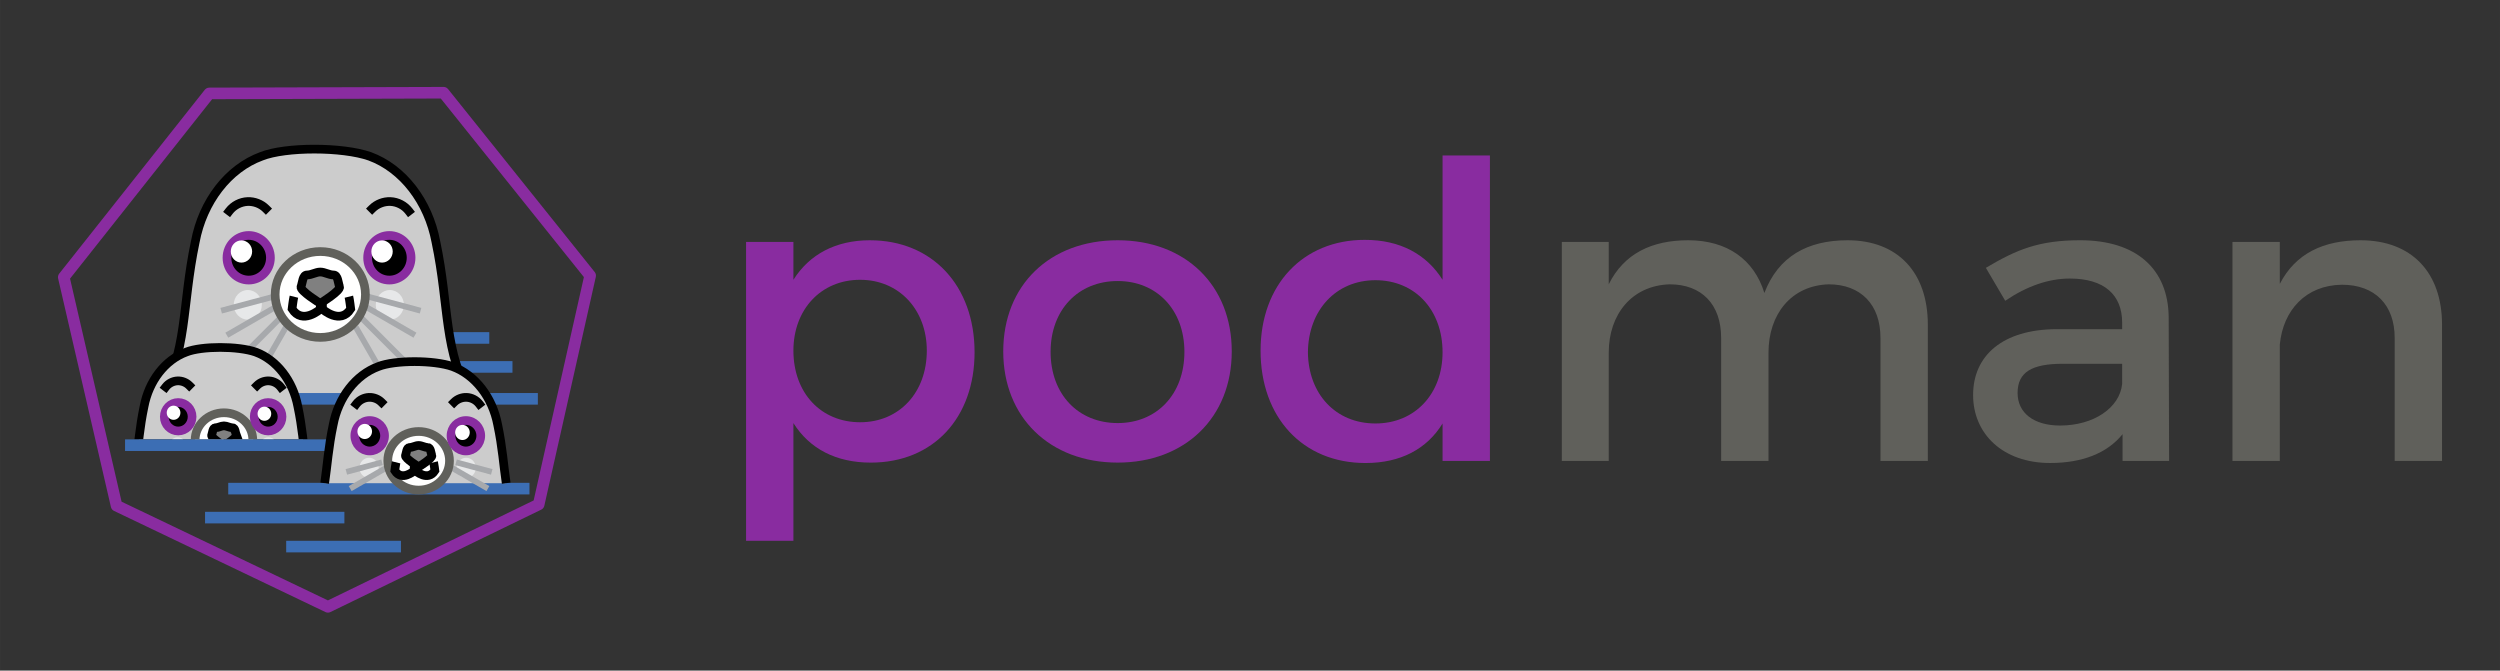 <?xml version="1.0" encoding="utf-8" standalone="no"?>
<svg xmlns:dc="http://purl.org/dc/elements/1.1/" xmlns:cc="http://creativecommons.org/ns#" xmlns:rdf="http://www.w3.org/1999/02/22-rdf-syntax-ns#" xmlns:svg="http://www.w3.org/2000/svg" xmlns="http://www.w3.org/2000/svg" id="svg8" version="1.1" viewBox="0 0 228.259 61.227" height="231.408" width="862.711">
  <rect x="0" y="0" width="228.259" height="61.227" fill="#333333" stroke="none"/>
  <defs id="defs2">
    <marker style="overflow:visible" id="marker5584" refX="0" refY="0" orient="auto">
      <path transform="scale(0.2)" style="fill:#4d4d4d;fill-opacity:1;fill-rule:evenodd;stroke:#4d4d4d;stroke-width:1pt;stroke-opacity:1" d="M 0,-7.071 -7.071,0 0,7.071 7.071,0 Z" id="path5582"/>
    </marker>
    <marker style="overflow:visible" id="DiamondS" refX="0" refY="0" orient="auto">
      <path transform="scale(0.2)" style="fill:#4d4d4d;fill-opacity:1;fill-rule:evenodd;stroke:#4d4d4d;stroke-width:1pt;stroke-opacity:1" d="M 0,-7.071 -7.071,0 0,7.071 7.071,0 Z" id="path5359"/>
    </marker>
    <marker style="overflow:visible" id="DotL" refX="0" refY="0" orient="auto">
      <path transform="matrix(0.8,0,0,0.8,5.92,0.8)" style="fill:#4d4d4d;fill-opacity:1;fill-rule:evenodd;stroke:#4d4d4d;stroke-width:1pt;stroke-opacity:1" d="m -2.5,-1 c 0,2.76 -2.24,5 -5,5 -2.76,0 -5,-2.24 -5,-5 0,-2.76 2.24,-5 5,-5 2.76,0 5,2.24 5,5 z" id="path5335"/>
    </marker>
    <clipPath id="clipPath81511">
      <rect y="-1.484" x="934.657" height="12.832" width="26.194" id="rect81513" style="opacity:1;fill:#e7e8e9;fill-opacity:1;stroke:#a7a9ac;stroke-width:0.529;stroke-linecap:square;stroke-linejoin:miter;stroke-miterlimit:4;stroke-dasharray:none;stroke-dashoffset:6;stroke-opacity:1"/>
    </clipPath>
  </defs>
  <g transform="translate(-1170.445,517.62)" id="layer1">
    <g id="g163426"/>
    <g id="g10819" transform="translate(0,-285.75)">
      <g id="text10671" style="font-style:normal;font-weight:normal;font-size:37.592px;line-height:22.555px;font-family:sans-serif;letter-spacing:0px;word-spacing:0px;fill:#892ca0;fill-opacity:1;stroke:none;stroke-width:0.265px;stroke-linecap:butt;stroke-linejoin:miter;stroke-opacity:1">
        <path id="path80700" style="font-style:normal;font-variant:normal;font-weight:normal;font-stretch:normal;font-family:Montserrat;fill:#892ca0;fill-opacity:1;stroke-width:0.265px" d="m 1249.878,-209.933 c -3.12,0 -5.526,1.278 -6.992,3.609 v -3.458 h -4.323 v 27.292 h 4.323 v -10.751 c 1.466,2.331 3.872,3.609 7.067,3.609 5.714,0 9.473,-4.098 9.473,-10.075 0,-6.09 -3.872,-10.225 -9.548,-10.225 z m -0.902,16.616 c -3.571,0 -6.09,-2.669 -6.09,-6.541 0,-3.759 2.519,-6.466 6.09,-6.466 3.571,0 6.09,2.744 6.09,6.466 0,3.834 -2.519,6.541 -6.09,6.541 z"/>
        <path id="path80702" style="font-style:normal;font-variant:normal;font-weight:normal;font-stretch:normal;font-family:Montserrat;fill:#892ca0;fill-opacity:1;stroke-width:0.265px" d="m 1272.496,-209.933 c -6.203,0 -10.451,4.098 -10.451,10.15 0,6.015 4.248,10.15 10.451,10.15 6.165,0 10.413,-4.135 10.413,-10.15 0,-6.052 -4.248,-10.15 -10.413,-10.15 z m 0,3.722 c 3.571,0 6.09,2.631 6.09,6.466 0,3.872 -2.519,6.503 -6.09,6.503 -3.609,0 -6.128,-2.631 -6.128,-6.503 0,-3.834 2.519,-6.466 6.128,-6.466 z"/>
        <path id="path80704" style="font-style:normal;font-variant:normal;font-weight:normal;font-stretch:normal;font-family:Montserrat;fill:#892ca0;fill-opacity:1;stroke-width:0.265px" d="m 1302.156,-217.677 v 11.353 c -1.466,-2.331 -3.872,-3.646 -7.105,-3.646 -5.639,0 -9.511,4.098 -9.511,10.112 0,6.09 3.834,10.263 9.586,10.263 3.195,0 5.601,-1.278 7.03,-3.609 v 3.421 h 4.323 v -27.893 z m -6.128,24.472 c -3.646,0 -6.127,-2.707 -6.165,-6.503 0.038,-3.834 2.556,-6.579 6.165,-6.579 3.609,0 6.128,2.707 6.128,6.579 0,3.797 -2.519,6.503 -6.128,6.503 z"/>
        <path id="path80706" style="fill:#60605b" d="m 1339.133,-209.933 c -3.646,0 -6.315,1.466 -7.594,4.812 -0.94,-3.045 -3.383,-4.812 -6.955,-4.812 -3.308,0 -5.864,1.203 -7.255,4.022 v -3.872 h -4.285 v 19.999 h 4.285 v -9.887 c 0,-3.496 2.105,-6.127 5.564,-6.24 2.932,0 4.699,1.842 4.699,4.887 v 11.24 h 4.323 v -9.887 c 0,-3.496 2.067,-6.127 5.488,-6.24 2.932,0 4.737,1.842 4.737,4.887 v 11.24 h 4.323 v -12.443 c 0,-4.774 -2.744,-7.706 -7.33,-7.706 z"/>
        <path id="path80708" style="fill:#60605b" d="m 1368.492,-189.784 -0.038,-13.12 c -0.038,-4.398 -2.932,-7.03 -8.082,-7.03 -3.797,0 -5.827,0.865 -8.609,2.519 l 1.767,3.007 c 1.992,-1.353 3.985,-2.03 5.902,-2.03 3.158,0 4.774,1.504 4.774,4.022 v 0.601 h -6.052 c -4.812,0.038 -7.556,2.368 -7.556,6.015 0,3.534 2.707,6.203 7.03,6.203 2.895,0 5.188,-0.865 6.616,-2.631 v 2.443 z m -9.962,-3.233 c -2.406,0 -3.872,-1.165 -3.872,-2.97 0,-1.917 1.316,-2.669 4.135,-2.669 h 5.413 v 1.842 c -0.226,2.18 -2.594,3.797 -5.676,3.797 z"/>
        <path id="path80710" style="fill:#60605b" d="m 1385.969,-209.933 c -3.383,0 -5.94,1.203 -7.368,3.985 v -3.834 h -4.323 v 19.999 h 4.323 v -10.639 c 0.301,-3.12 2.368,-5.413 5.676,-5.451 3.007,0 4.812,1.842 4.812,4.849 v 11.24 h 4.323 v -12.443 c 0,-4.774 -2.782,-7.706 -7.443,-7.706 z"/>
      </g>
    </g>
    <g id="g10987" transform="translate(-4.0076941e-7,-285.75)">
      <g id="g10985" transform="translate(238.413,-199.749)">
        <path style="fill:none;fill-rule:evenodd;stroke:#3c6eb4;stroke-width:1.058;stroke-linecap:butt;stroke-linejoin:miter;stroke-miterlimit:4;stroke-dasharray:none;stroke-opacity:1" d="m 963.983,-1.265 h 12.722" id="path10821"/>
        <path id="path10823" d="m 966.1,1.38 h 12.722" style="fill:none;fill-rule:evenodd;stroke:#3c6eb4;stroke-width:1.058;stroke-linecap:butt;stroke-linejoin:miter;stroke-miterlimit:4;stroke-dasharray:none;stroke-opacity:1"/>
        <g style="stroke-width:0.869" transform="matrix(1.15,0,0,1.151,-143.925,0.439)" id="g10875">
          <path id="path10825" d="m 973.104,3.398 c -2.308,-3.743 -1.791,-7.353 -2.883,-12.51 -0.599,-3.186 -2.621,-5.815 -5.254,-6.778 -2.172,-0.758 -6.683,-0.76 -8.595,0 -2.633,0.963 -4.655,3.592 -5.254,6.778 -1.092,5.158 -0.575,8.768 -2.883,12.51" style="fill:#cccccc;fill-opacity:1;fill-rule:evenodd;stroke:#000000;stroke-width:0.69;stroke-linecap:butt;stroke-linejoin:miter;stroke-miterlimit:4;stroke-dasharray:none;stroke-opacity:1"/>
          <ellipse style="opacity:1;fill:#e7e8e9;fill-opacity:1;stroke:none;stroke-width:0.69;stroke-linecap:square;stroke-linejoin:miter;stroke-miterlimit:4;stroke-dasharray:none;stroke-dashoffset:6;stroke-opacity:1" id="ellipse10827" cx="966.564" cy="-4.107" rx="1.116" ry="1.175"/>
          <ellipse ry="1.175" rx="1.116" cy="-4.107" cx="955.287" id="ellipse10829" style="opacity:1;fill:#e7e8e9;fill-opacity:1;stroke:none;stroke-width:0.69;stroke-linecap:square;stroke-linejoin:miter;stroke-miterlimit:4;stroke-dasharray:none;stroke-dashoffset:6;stroke-opacity:1"/>
          <g id="g10839" style="stroke:#a7a9ac;stroke-width:0.518;stroke-miterlimit:4;stroke-dasharray:none" transform="matrix(0.888,0,0,0.888,108.022,0.558)">
            <path id="path10831" d="m 956.419,-5.981 -4.671,1.251" style="fill:none;fill-rule:evenodd;stroke:#a7a9ac;stroke-width:0.518;stroke-linecap:butt;stroke-linejoin:miter;stroke-miterlimit:4;stroke-dasharray:none;stroke-opacity:1"/>
            <path id="path10833" d="m 956.948,-5.254 -4.697,2.712" style="fill:none;fill-rule:evenodd;stroke:#a7a9ac;stroke-width:0.518;stroke-linecap:butt;stroke-linejoin:miter;stroke-miterlimit:4;stroke-dasharray:none;stroke-opacity:1"/>
            <path id="path10835" d="m 957.345,-4.394 -4.763,4.762" style="fill:none;fill-rule:evenodd;stroke:#a7a9ac;stroke-width:0.518;stroke-linecap:butt;stroke-linejoin:miter;stroke-miterlimit:4;stroke-dasharray:none;stroke-opacity:1"/>
            <path id="path10837" d="m 957.543,-3.269 -2.434,4.216" style="fill:none;fill-rule:evenodd;stroke:#a7a9ac;stroke-width:0.518;stroke-linecap:butt;stroke-linejoin:miter;stroke-miterlimit:4;stroke-dasharray:none;stroke-opacity:1"/>
          </g>
          <g transform="matrix(-0.888,0,0,0.888,1814.158,0.558)" style="stroke:#a7a9ac;stroke-width:0.518;stroke-miterlimit:4;stroke-dasharray:none" id="g10849">
            <path style="fill:none;fill-rule:evenodd;stroke:#a7a9ac;stroke-width:0.518;stroke-linecap:butt;stroke-linejoin:miter;stroke-miterlimit:4;stroke-dasharray:none;stroke-opacity:1" d="m 956.419,-5.981 -4.671,1.251" id="path10841"/>
            <path style="fill:none;fill-rule:evenodd;stroke:#a7a9ac;stroke-width:0.518;stroke-linecap:butt;stroke-linejoin:miter;stroke-miterlimit:4;stroke-dasharray:none;stroke-opacity:1" d="m 956.948,-5.254 -4.697,2.712" id="path10843"/>
            <path style="fill:none;fill-rule:evenodd;stroke:#a7a9ac;stroke-width:0.518;stroke-linecap:butt;stroke-linejoin:miter;stroke-miterlimit:4;stroke-dasharray:none;stroke-opacity:1" d="m 957.345,-4.394 -4.763,4.762" id="path10845"/>
            <path style="fill:none;fill-rule:evenodd;stroke:#a7a9ac;stroke-width:0.518;stroke-linecap:butt;stroke-linejoin:miter;stroke-miterlimit:4;stroke-dasharray:none;stroke-opacity:1" d="m 957.543,-3.269 -2.434,4.216" id="path10847"/>
          </g>
          <ellipse style="opacity:1;fill:#ffffff;fill-opacity:1;stroke:#60605b;stroke-width:0.69;stroke-linecap:square;stroke-linejoin:miter;stroke-miterlimit:4;stroke-dasharray:none;stroke-dashoffset:6;stroke-opacity:1" id="ellipse10851" cx="961.043" cy="-4.929" rx="3.583" ry="3.406"/>
          <ellipse transform="scale(-1,1)" style="fill:#000000;fill-opacity:1;stroke:#892ca0;stroke-width:0.69;stroke-linecap:square;stroke-linejoin:miter;stroke-miterlimit:4;stroke-dasharray:none;stroke-dashoffset:0;stroke-opacity:1" id="ellipse10853" cx="-966.527" cy="-7.841" rx="1.725" ry="1.769"/>
          <path style="fill:none;fill-opacity:1;stroke:#000000;stroke-width:0.69;stroke-linecap:square;stroke-linejoin:miter;stroke-miterlimit:4;stroke-dasharray:none;stroke-dashoffset:0;stroke-opacity:1" d="m 968.074,-11.544 c -0.345,-0.448 -0.893,-0.733 -1.458,-0.757 -0.533,-0.023 -1.073,0.186 -1.452,0.562" id="path10855"/>
          <g id="g10863" style="stroke-width:0.777;stroke-miterlimit:4;stroke-dasharray:none" transform="matrix(0.888,0,0,0.888,106.612,0.088)">
            <g id="g10861" transform="translate(0,-0.529)" style="stroke-width:0.777">
              <path style="fill:none;fill-rule:evenodd;stroke:#000000;stroke-width:0.777;stroke-linecap:butt;stroke-linejoin:miter;stroke-miterlimit:4;stroke-dasharray:none;stroke-opacity:1" d="m 962.306,-5.783 0.099,1.984 c 0,0 1.588,1.422 2.514,-0.033 0,0 -0.099,-0.827 -0.165,-1.091" id="path10857"/>
              <path id="path10859" d="m 962.288,-5.783 -0.099,1.984 c 0,0 -1.588,1.422 -2.514,-0.033 0,0 0.099,-0.827 0.165,-1.091" style="fill:none;fill-rule:evenodd;stroke:#000000;stroke-width:0.777;stroke-linecap:butt;stroke-linejoin:miter;stroke-miterlimit:4;stroke-dasharray:none;stroke-opacity:1"/>
            </g>
          </g>
          <path id="path10865" style="fill:#808080;fill-opacity:1;stroke:#000000;stroke-width:0.69;stroke-linecap:square;stroke-linejoin:miter;stroke-miterlimit:4;stroke-dasharray:none;stroke-dashoffset:0;stroke-opacity:1" d="m 962.572,-5.544 c -0.12,-0.311 -0.12,-0.933 -0.481,-0.933 -0.36,0 -0.694,-0.233 -1.048,-0.233 -0.355,0 -0.688,0.233 -1.048,0.233 -0.36,0 -0.36,0.622 -0.481,0.933 -0.12,0.311 1.529,1.322 1.529,1.322 0,0 1.649,-1.011 1.529,-1.322 z"/>
          <ellipse ry="1.769" rx="1.725" cy="-7.841" cx="955.36" id="ellipse10867" style="fill:#000000;fill-opacity:1;stroke:#892ca0;stroke-width:0.69;stroke-linecap:square;stroke-linejoin:miter;stroke-miterlimit:4;stroke-dasharray:none;stroke-dashoffset:0;stroke-opacity:1"/>
          <ellipse style="fill:#ffffff;fill-opacity:1;stroke:none;stroke-width:0.69;stroke-linecap:square;stroke-linejoin:miter;stroke-miterlimit:4;stroke-dasharray:none;stroke-dashoffset:0;stroke-opacity:1" id="ellipse10869" cx="954.785" cy="-8.338" rx="0.848" ry="0.881"/>
          <path id="path10871" d="m 953.814,-11.544 c 0.345,-0.448 0.893,-0.733 1.458,-0.757 0.533,-0.023 1.073,0.186 1.452,0.562" style="fill:none;fill-opacity:1;stroke:#000000;stroke-width:0.69;stroke-linecap:square;stroke-linejoin:miter;stroke-miterlimit:4;stroke-dasharray:none;stroke-dashoffset:0;stroke-opacity:1"/>
          <ellipse ry="0.881" rx="0.848" cy="-8.338" cx="965.947" id="ellipse10873" style="fill:#ffffff;fill-opacity:1;stroke:none;stroke-width:0.69;stroke-linecap:square;stroke-linejoin:miter;stroke-miterlimit:4;stroke-dasharray:none;stroke-dashoffset:0;stroke-opacity:1"/>
        </g>
        <path id="path10877" d="m 948.212,4.293 h 32.928" style="fill:none;fill-rule:evenodd;stroke:#3c6eb4;stroke-width:1.058;stroke-linecap:butt;stroke-linejoin:miter;stroke-miterlimit:4;stroke-dasharray:none;stroke-opacity:1"/>
        <g style="stroke-width:1.204" transform="matrix(0.83,0,0,0.83,164.55,-1.424)" clip-path="url(#clipPath81511)" id="g10929">
          <path id="path10879" d="m 958.316,13.737 c -0.262,-1.782 -0.389,-3.721 -0.873,-6.002 -0.531,-2.817 -2.322,-5.143 -4.654,-5.995 -1.924,-0.67 -5.92,-0.672 -7.613,0 -2.332,0.851 -4.123,3.177 -4.654,5.995 -0.483,2.281 -0.611,4.22 -0.873,6.002" style="fill:#cccccc;fill-opacity:1;fill-rule:evenodd;stroke:#000000;stroke-width:0.956;stroke-linecap:butt;stroke-linejoin:miter;stroke-miterlimit:4;stroke-dasharray:none;stroke-opacity:1"/>
          <ellipse style="opacity:1;fill:#e7e8e9;fill-opacity:1;stroke:none;stroke-width:0.956;stroke-linecap:square;stroke-linejoin:miter;stroke-miterlimit:4;stroke-dasharray:none;stroke-dashoffset:6;stroke-opacity:1" id="ellipse10881" cx="954.204" cy="12.162" rx="0.988" ry="1.039"/>
          <ellipse ry="1.039" rx="0.988" cy="12.162" cx="944.215" id="ellipse10883" style="opacity:1;fill:#e7e8e9;fill-opacity:1;stroke:none;stroke-width:0.956;stroke-linecap:square;stroke-linejoin:miter;stroke-miterlimit:4;stroke-dasharray:none;stroke-dashoffset:6;stroke-opacity:1"/>
          <g id="g10893" style="stroke:#a7a9ac;stroke-width:0.811;stroke-miterlimit:4;stroke-dasharray:none" transform="matrix(0.787,0,0,0.785,193.685,16.288)">
            <path id="path10885" d="m 956.419,-5.981 -4.671,1.251" style="fill:none;fill-rule:evenodd;stroke:#a7a9ac;stroke-width:0.811;stroke-linecap:butt;stroke-linejoin:miter;stroke-miterlimit:4;stroke-dasharray:none;stroke-opacity:1"/>
            <path id="path10887" d="m 956.948,-5.254 -4.697,2.712" style="fill:none;fill-rule:evenodd;stroke:#a7a9ac;stroke-width:0.811;stroke-linecap:butt;stroke-linejoin:miter;stroke-miterlimit:4;stroke-dasharray:none;stroke-opacity:1"/>
            <path id="path10889" d="m 957.345,-4.394 -4.763,4.762" style="fill:none;fill-rule:evenodd;stroke:#a7a9ac;stroke-width:0.811;stroke-linecap:butt;stroke-linejoin:miter;stroke-miterlimit:4;stroke-dasharray:none;stroke-opacity:1"/>
            <path id="path10891" d="m 957.543,-3.269 -2.434,4.216" style="fill:none;fill-rule:evenodd;stroke:#a7a9ac;stroke-width:0.811;stroke-linecap:butt;stroke-linejoin:miter;stroke-miterlimit:4;stroke-dasharray:none;stroke-opacity:1"/>
          </g>
          <g transform="matrix(-0.787,0,0,0.785,1705.025,16.288)" style="stroke:#a7a9ac;stroke-width:0.811;stroke-miterlimit:4;stroke-dasharray:none" id="g10903">
            <path style="fill:none;fill-rule:evenodd;stroke:#a7a9ac;stroke-width:0.811;stroke-linecap:butt;stroke-linejoin:miter;stroke-miterlimit:4;stroke-dasharray:none;stroke-opacity:1" d="m 956.419,-5.981 -4.671,1.251" id="path10895"/>
            <path style="fill:none;fill-rule:evenodd;stroke:#a7a9ac;stroke-width:0.811;stroke-linecap:butt;stroke-linejoin:miter;stroke-miterlimit:4;stroke-dasharray:none;stroke-opacity:1" d="m 956.948,-5.254 -4.697,2.712" id="path10897"/>
            <path style="fill:none;fill-rule:evenodd;stroke:#a7a9ac;stroke-width:0.811;stroke-linecap:butt;stroke-linejoin:miter;stroke-miterlimit:4;stroke-dasharray:none;stroke-opacity:1" d="m 957.345,-4.394 -4.763,4.762" id="path10899"/>
            <path style="fill:none;fill-rule:evenodd;stroke:#a7a9ac;stroke-width:0.811;stroke-linecap:butt;stroke-linejoin:miter;stroke-miterlimit:4;stroke-dasharray:none;stroke-opacity:1" d="m 957.543,-3.269 -2.434,4.216" id="path10901"/>
          </g>
          <ellipse style="opacity:1;fill:#ffffff;fill-opacity:1;stroke:#60605b;stroke-width:0.956;stroke-linecap:square;stroke-linejoin:miter;stroke-miterlimit:4;stroke-dasharray:none;stroke-dashoffset:6;stroke-opacity:1" id="ellipse10905" cx="949.313" cy="11.435" rx="3.174" ry="3.013"/>
          <ellipse transform="scale(-1,1)" style="fill:#000000;fill-opacity:1;stroke:#892ca0;stroke-width:0.956;stroke-linecap:square;stroke-linejoin:miter;stroke-miterlimit:4;stroke-dasharray:none;stroke-dashoffset:0;stroke-opacity:1" id="ellipse10907" cx="-954.172" cy="8.86" rx="1.528" ry="1.565"/>
          <path style="fill:none;fill-opacity:1;stroke:#000000;stroke-width:0.956;stroke-linecap:square;stroke-linejoin:miter;stroke-miterlimit:4;stroke-dasharray:none;stroke-dashoffset:0;stroke-opacity:1" d="m 955.542,5.584 c -0.306,-0.397 -0.792,-0.648 -1.292,-0.67 -0.472,-0.02 -0.95,0.164 -1.286,0.497" id="path10909"/>
          <g id="g10917" style="stroke-width:1.216;stroke-miterlimit:4;stroke-dasharray:none" transform="matrix(0.787,0,0,0.785,192.436,15.873)">
            <g style="stroke-width:1.216" id="g10915" transform="translate(0,-0.529)">
              <path style="fill:none;fill-rule:evenodd;stroke:#000000;stroke-width:1.216;stroke-linecap:butt;stroke-linejoin:miter;stroke-miterlimit:4;stroke-dasharray:none;stroke-opacity:1" d="m 962.306,-5.783 0.099,1.984 c 0,0 1.588,1.422 2.514,-0.033 0,0 -0.099,-0.827 -0.165,-1.091" id="path10911"/>
              <path id="path10913" d="m 962.288,-5.783 -0.099,1.984 c 0,0 -1.588,1.422 -2.514,-0.033 0,0 0.099,-0.827 0.165,-1.091" style="fill:none;fill-rule:evenodd;stroke:#000000;stroke-width:1.216;stroke-linecap:butt;stroke-linejoin:miter;stroke-miterlimit:4;stroke-dasharray:none;stroke-opacity:1"/>
            </g>
          </g>
          <path id="path10919" style="fill:#808080;fill-opacity:1;stroke:#000000;stroke-width:0.956;stroke-linecap:square;stroke-linejoin:miter;stroke-miterlimit:4;stroke-dasharray:none;stroke-dashoffset:0;stroke-opacity:1" d="m 950.668,10.892 c -0.106,-0.275 -0.106,-0.825 -0.426,-0.825 -0.319,0 -0.615,-0.206 -0.929,-0.206 -0.314,0 -0.609,0.206 -0.929,0.206 -0.319,0 -0.319,0.55 -0.426,0.825 -0.106,0.275 1.354,1.169 1.354,1.169 0,0 1.461,-0.894 1.354,-1.169 z"/>
          <ellipse ry="1.565" rx="1.528" cy="8.86" cx="944.28" id="ellipse10921" style="fill:#000000;fill-opacity:1;stroke:#892ca0;stroke-width:0.956;stroke-linecap:square;stroke-linejoin:miter;stroke-miterlimit:4;stroke-dasharray:none;stroke-dashoffset:0;stroke-opacity:1"/>
          <ellipse style="fill:#ffffff;fill-opacity:1;stroke:none;stroke-width:0.956;stroke-linecap:square;stroke-linejoin:miter;stroke-miterlimit:4;stroke-dasharray:none;stroke-dashoffset:0;stroke-opacity:1" id="ellipse10923" cx="943.77" cy="8.42" rx="0.752" ry="0.78"/>
          <path id="path10925" d="m 942.909,5.584 c 0.306,-0.397 0.792,-0.648 1.292,-0.67 0.472,-0.02 0.95,0.164 1.286,0.497" style="fill:none;fill-opacity:1;stroke:#000000;stroke-width:0.956;stroke-linecap:square;stroke-linejoin:miter;stroke-miterlimit:4;stroke-dasharray:none;stroke-dashoffset:0;stroke-opacity:1"/>
          <ellipse ry="0.78" rx="0.752" cy="8.529" cx="953.762" id="ellipse10927" style="fill:#ffffff;fill-opacity:1;stroke:none;stroke-width:0.956;stroke-linecap:square;stroke-linejoin:miter;stroke-miterlimit:4;stroke-dasharray:none;stroke-dashoffset:0;stroke-opacity:1"/>
        </g>
        <path style="opacity:1;fill:none;fill-opacity:1;stroke:#892ca0;stroke-width:1.058;stroke-linecap:round;stroke-linejoin:round;stroke-miterlimit:4;stroke-dasharray:none;stroke-opacity:1" d="m 961.972,23.285 -19.298,-9.233 -4.82,-20.862 13.287,-16.781 21.389,-0.064 13.385,16.701 -4.699,20.89 z" id="path10931"/>
        <path style="fill:none;fill-rule:evenodd;stroke:#3c6eb4;stroke-width:1.058;stroke-linecap:butt;stroke-linejoin:miter;stroke-miterlimit:4;stroke-dasharray:none;stroke-opacity:1" d="m 943.449,8.526 h 19.831" id="path10933"/>
        <path id="path10935" d="m 952.871,12.493 h 27.502" style="fill:none;fill-rule:evenodd;stroke:#3c6eb4;stroke-width:1.058;stroke-linecap:butt;stroke-linejoin:miter;stroke-miterlimit:4;stroke-dasharray:none;stroke-opacity:1"/>
        <g transform="translate(0.78,0.884)" id="g10979">
          <path style="fill:#cccccc;fill-opacity:1;fill-rule:evenodd;stroke:#000000;stroke-width:0.794;stroke-linecap:butt;stroke-linejoin:miter;stroke-miterlimit:4;stroke-dasharray:none;stroke-opacity:1" d="m 977.469,11.111 c -0.233,-1.582 -0.346,-3.304 -0.775,-5.329 -0.471,-2.502 -2.062,-4.567 -4.132,-5.323 -1.708,-0.595 -5.256,-0.597 -6.76,0 -2.071,0.756 -3.661,2.821 -4.132,5.323 -0.429,2.025 -0.542,3.747 -0.775,5.329" id="path10937"/>
          <ellipse ry="0.922" rx="0.878" cy="9.712" cx="973.817" id="ellipse10939" style="opacity:1;fill:#e7e8e9;fill-opacity:1;stroke:none;stroke-width:0.794;stroke-linecap:square;stroke-linejoin:miter;stroke-miterlimit:4;stroke-dasharray:none;stroke-dashoffset:6;stroke-opacity:1"/>
          <ellipse style="opacity:1;fill:#e7e8e9;fill-opacity:1;stroke:none;stroke-width:0.794;stroke-linecap:square;stroke-linejoin:miter;stroke-miterlimit:4;stroke-dasharray:none;stroke-dashoffset:6;stroke-opacity:1" id="ellipse10941" cx="964.948" cy="9.712" rx="0.878" ry="0.922"/>
          <g transform="matrix(0.698,0,0,0.697,299.023,11.966)" style="stroke:#a7a9ac;stroke-width:0.758;stroke-miterlimit:4;stroke-dasharray:none" id="g10947">
            <path style="fill:none;fill-rule:evenodd;stroke:#a7a9ac;stroke-width:0.758;stroke-linecap:butt;stroke-linejoin:miter;stroke-miterlimit:4;stroke-dasharray:none;stroke-opacity:1" d="m 955.746,-3.96 -4.671,1.251" id="path10943"/>
            <path style="fill:none;fill-rule:evenodd;stroke:#a7a9ac;stroke-width:0.758;stroke-linecap:butt;stroke-linejoin:miter;stroke-miterlimit:4;stroke-dasharray:none;stroke-opacity:1" d="m 956.275,-3.232 -4.697,2.712" id="path10945"/>
          </g>
          <g id="g10953" style="stroke:#a7a9ac;stroke-width:0.758;stroke-miterlimit:4;stroke-dasharray:none" transform="matrix(-0.698,0,0,0.697,1640.471,13.376)">
            <path id="path10949" d="m 956.419,-5.981 -4.671,1.251" style="fill:none;fill-rule:evenodd;stroke:#a7a9ac;stroke-width:0.758;stroke-linecap:butt;stroke-linejoin:miter;stroke-miterlimit:4;stroke-dasharray:none;stroke-opacity:1"/>
            <path id="path10951" d="m 956.948,-5.254 -4.697,2.712" style="fill:none;fill-rule:evenodd;stroke:#a7a9ac;stroke-width:0.758;stroke-linecap:butt;stroke-linejoin:miter;stroke-miterlimit:4;stroke-dasharray:none;stroke-opacity:1"/>
          </g>
          <ellipse ry="2.675" rx="2.818" cy="9.067" cx="969.475" id="ellipse10955" style="opacity:1;fill:#ffffff;fill-opacity:1;stroke:#60605b;stroke-width:0.794;stroke-linecap:square;stroke-linejoin:miter;stroke-miterlimit:4;stroke-dasharray:none;stroke-dashoffset:6;stroke-opacity:1"/>
          <ellipse ry="1.389" rx="1.357" cy="6.78" cx="-973.789" id="ellipse10957" style="fill:#000000;fill-opacity:1;stroke:#892ca0;stroke-width:0.794;stroke-linecap:square;stroke-linejoin:miter;stroke-miterlimit:4;stroke-dasharray:none;stroke-dashoffset:0;stroke-opacity:1" transform="scale(-1,1)"/>
          <path id="path10959" d="m 975.006,3.872 c -0.271,-0.352 -0.703,-0.576 -1.147,-0.595 -0.419,-0.018 -0.844,0.146 -1.142,0.441" style="fill:none;fill-opacity:1;stroke:#000000;stroke-width:0.794;stroke-linecap:square;stroke-linejoin:miter;stroke-miterlimit:4;stroke-dasharray:none;stroke-dashoffset:0;stroke-opacity:1"/>
          <g transform="matrix(0.698,0,0,0.697,297.445,13.007)" style="stroke-width:1.137;stroke-miterlimit:4;stroke-dasharray:none" id="g10967">
            <g transform="translate(0,-0.529)" id="g10965" style="stroke-width:1.137">
              <path id="path10961" d="m 962.306,-5.783 0.099,1.984 c 0,0 1.588,1.422 2.514,-0.033 0,0 -0.099,-0.827 -0.165,-1.091" style="fill:none;fill-rule:evenodd;stroke:#000000;stroke-width:1.137;stroke-linecap:butt;stroke-linejoin:miter;stroke-miterlimit:4;stroke-dasharray:none;stroke-opacity:1"/>
              <path style="fill:none;fill-rule:evenodd;stroke:#000000;stroke-width:1.137;stroke-linecap:butt;stroke-linejoin:miter;stroke-miterlimit:4;stroke-dasharray:none;stroke-opacity:1" d="m 962.288,-5.783 -0.099,1.984 c 0,0 -1.588,1.422 -2.514,-0.033 0,0 0.099,-0.827 0.165,-1.091" id="path10963"/>
            </g>
          </g>
          <path d="m 970.678,8.584 c -0.095,-0.244 -0.095,-0.733 -0.378,-0.733 -0.284,0 -0.546,-0.183 -0.824,-0.183 -0.279,0 -0.541,0.183 -0.824,0.183 -0.284,0 -0.284,0.488 -0.378,0.733 -0.095,0.244 1.203,1.038 1.203,1.038 0,0 1.297,-0.794 1.202,-1.038 z" style="fill:#808080;fill-opacity:1;stroke:#000000;stroke-width:0.794;stroke-linecap:square;stroke-linejoin:miter;stroke-miterlimit:4;stroke-dasharray:none;stroke-dashoffset:0;stroke-opacity:1" id="path10969"/>
          <ellipse style="fill:#000000;fill-opacity:1;stroke:#892ca0;stroke-width:0.794;stroke-linecap:square;stroke-linejoin:miter;stroke-miterlimit:4;stroke-dasharray:none;stroke-dashoffset:0;stroke-opacity:1" id="ellipse10971" cx="965.006" cy="6.78" rx="1.357" ry="1.389"/>
          <ellipse ry="0.692" rx="0.667" cy="6.389" cx="964.553" id="ellipse10973" style="fill:#ffffff;fill-opacity:1;stroke:none;stroke-width:0.794;stroke-linecap:square;stroke-linejoin:miter;stroke-miterlimit:4;stroke-dasharray:none;stroke-dashoffset:0;stroke-opacity:1"/>
          <path style="fill:none;fill-opacity:1;stroke:#000000;stroke-width:0.794;stroke-linecap:square;stroke-linejoin:miter;stroke-miterlimit:4;stroke-dasharray:none;stroke-dashoffset:0;stroke-opacity:1" d="m 963.789,3.872 c 0.271,-0.352 0.703,-0.576 1.147,-0.595 0.419,-0.018 0.844,0.146 1.142,0.441" id="path10975"/>
          <ellipse style="fill:#ffffff;fill-opacity:1;stroke:none;stroke-width:0.794;stroke-linecap:square;stroke-linejoin:miter;stroke-miterlimit:4;stroke-dasharray:none;stroke-dashoffset:0;stroke-opacity:1" id="ellipse10977" cx="973.475" cy="6.48" rx="0.667" ry="0.692"/>
        </g>
        <path style="fill:none;fill-rule:evenodd;stroke:#3c6eb4;stroke-width:1.058;stroke-linecap:butt;stroke-linejoin:miter;stroke-miterlimit:4;stroke-dasharray:none;stroke-opacity:1" d="m 950.754,15.139 h 12.722" id="path10981"/>
        <path id="path10983" d="m 958.162,17.785 h 10.477" style="fill:none;fill-rule:evenodd;stroke:#3c6eb4;stroke-width:1.058;stroke-linecap:butt;stroke-linejoin:miter;stroke-miterlimit:4;stroke-dasharray:none;stroke-opacity:1"/>
      </g>
    </g>
  </g>
</svg>
